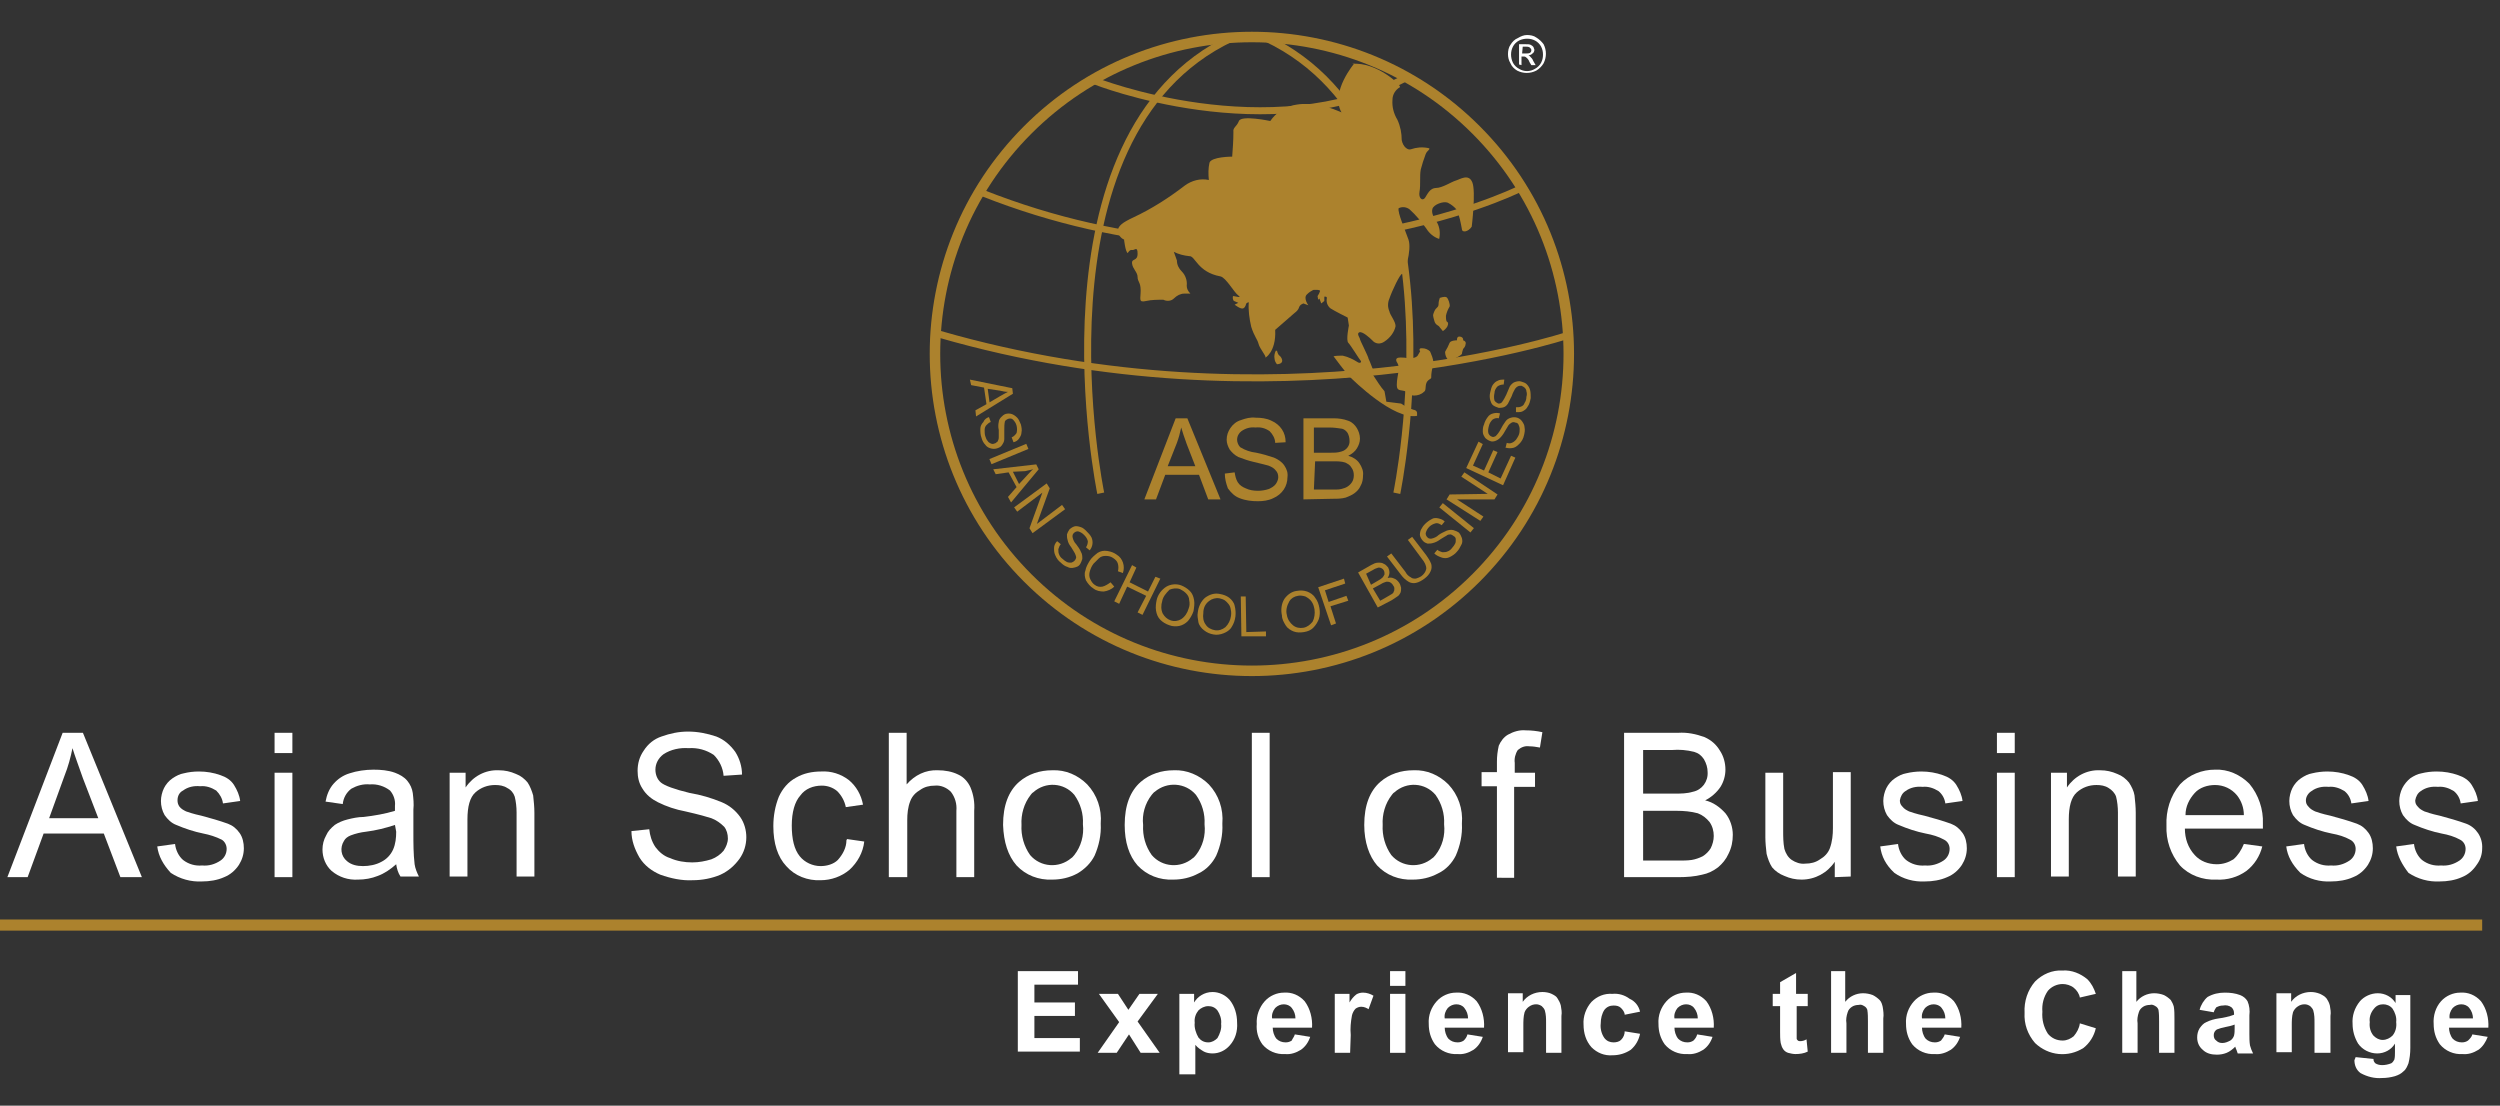 <?xml version="1.0" encoding="utf-8"?>
<!-- Generator: Adobe Illustrator 21.0.0, SVG Export Plug-In . SVG Version: 6.00 Build 0)  -->
<svg version="1.1" id="Layer_1" xmlns="http://www.w3.org/2000/svg" xmlns:xlink="http://www.w3.org/1999/xlink" x="0px" y="0px"
	 viewBox="0 0 407 180" style="enable-background:new 0 0 407 180;" xml:space="preserve">
<rect x="0" y="0" width="407" height="180" fill="#333333" stroke="none"/>
<style type="text/css">
	.st0{fill:#FFFFFF;}
	.st1{fill:none;stroke:#AC822D;stroke-width:1.81;stroke-miterlimit:10;}
	.st2{fill:#AC822D;}
	.st3{fill:none;stroke:#AC822D;stroke-width:1.71;stroke-miterlimit:10;}
	.st4{fill:none;stroke:#AC822D;stroke-width:1.14;stroke-miterlimit:10;}
	.st5{fill:none;stroke:#AC822D;stroke-width:1.06;stroke-miterlimit:10;}
</style>
<path class="st0" d="M8,133.2h8l-2.5-6.5c-0.7-2-1.3-3.6-1.7-4.9c-0.3,1.5-0.7,3-1.3,4.5L8,133.2z M1.2,142.8l9-23.5h3.3l9.6,23.5
	h-3.5l-2.7-7.1H7.1l-2.6,7.1H1.2z"/>
<path class="st0" d="M25.6,137.8l2.9-0.4c0.1,1,0.6,2,1.3,2.6c0.9,0.7,2,1,3.1,0.9c1.1,0.1,2.1-0.2,3-0.8c0.6-0.4,1-1.1,1-1.9
	c0-0.6-0.3-1.2-0.8-1.5c-1-0.5-2-0.8-3-1c-1.5-0.3-3-0.8-4.4-1.4c-0.8-0.3-1.4-0.9-1.9-1.6c-0.4-0.7-0.6-1.5-0.6-2.3
	c0-0.7,0.2-1.5,0.5-2.1c0.3-0.6,0.8-1.2,1.4-1.6c0.6-0.4,1.2-0.7,1.8-0.8c0.8-0.2,1.6-0.3,2.5-0.3c1.2,0,2.4,0.2,3.5,0.6
	c0.9,0.3,1.7,0.8,2.2,1.6c0.5,0.8,0.9,1.7,1,2.6l-2.8,0.4c-0.1-0.8-0.5-1.5-1.1-2.1c-0.8-0.5-1.7-0.8-2.6-0.7c-1-0.1-2,0.1-2.8,0.7
	c-0.6,0.3-0.9,0.9-0.9,1.6c0,0.4,0.1,0.7,0.3,1c0.3,0.4,0.7,0.6,1.1,0.8c0.3,0.1,1.1,0.4,2.5,0.7c1.5,0.4,2.9,0.8,4.3,1.3
	c0.8,0.3,1.4,0.8,1.9,1.5c0.5,0.7,0.7,1.6,0.7,2.5c0,1-0.3,1.9-0.8,2.7c-0.6,0.9-1.4,1.6-2.4,2c-1.1,0.5-2.4,0.7-3.6,0.7
	c-1.8,0.1-3.6-0.4-5.1-1.4C26.6,140.8,25.8,139.4,25.6,137.8"/>
<path class="st0" d="M44.7,125.8h2.9v17h-2.9V125.8z M44.7,119.3h2.9v3.3h-2.9V119.3z"/>
<path class="st0" d="M64.3,134.3c-1.5,0.5-3.1,0.9-4.7,1.1c-0.9,0.1-1.7,0.3-2.5,0.6c-0.5,0.2-0.9,0.5-1.1,0.9
	c-0.7,1.1-0.5,2.5,0.5,3.3c0.7,0.6,1.6,0.8,2.6,0.8c1,0,2.1-0.2,3-0.7c0.8-0.4,1.5-1.1,1.9-2c0.4-0.9,0.5-1.9,0.5-2.9L64.3,134.3z
	 M64.5,140.7c-0.9,0.8-1.9,1.5-3,1.9c-1,0.4-2.1,0.6-3.2,0.6c-1.6,0.1-3.1-0.4-4.3-1.4c-1-0.9-1.5-2.2-1.5-3.5
	c0-0.8,0.2-1.6,0.6-2.3c0.3-0.7,0.8-1.2,1.4-1.7c0.6-0.4,1.3-0.7,2.1-0.9c0.8-0.2,1.7-0.4,2.6-0.4c1.7-0.2,3.5-0.5,5.1-1
	c0-0.4,0-0.6,0-0.8c0.1-0.9-0.2-1.8-0.8-2.5c-0.9-0.7-2.1-1.1-3.3-1c-1.1-0.1-2.1,0.2-3,0.7c-0.8,0.6-1.3,1.5-1.4,2.5l-2.8-0.4
	c0.2-1.1,0.6-2.1,1.3-2.9c0.7-0.8,1.6-1.4,2.6-1.7c1.2-0.4,2.6-0.6,3.9-0.6c1.2,0,2.4,0.1,3.5,0.5c0.8,0.3,1.5,0.7,2,1.3
	c0.5,0.6,0.8,1.3,0.9,2c0.1,0.9,0.2,1.8,0.1,2.7v3.8c0,1.7,0,3.4,0.2,5.1c0.1,0.7,0.4,1.4,0.7,2h-3
	C64.8,142.1,64.6,141.4,64.5,140.7"/>
<path class="st0" d="M73.2,142.8v-17h2.6v2.4c1.2-1.8,3.2-2.9,5.4-2.8c1,0,1.9,0.2,2.8,0.6c0.8,0.3,1.4,0.8,1.9,1.4
	c0.4,0.6,0.7,1.4,0.9,2.1c0.1,0.9,0.2,1.9,0.2,2.8v10.4h-2.9v-10.4c0-0.9-0.1-1.8-0.3-2.6c-0.2-0.6-0.6-1.1-1.2-1.4
	c-0.6-0.4-1.3-0.5-2-0.5c-1.2,0-2.3,0.4-3.2,1.2c-0.9,0.8-1.3,2.3-1.3,4.4v9.3H73.2z"/>
<path class="st0" d="M102.8,135.3l2.9-0.3c0.1,1,0.4,2,1,2.9c0.6,0.8,1.4,1.5,2.4,1.8c1.1,0.5,2.4,0.7,3.6,0.7
	c1.1,0,2.1-0.2,3.1-0.5c0.8-0.3,1.5-0.8,2-1.4c0.4-0.6,0.7-1.3,0.7-2c0-0.7-0.2-1.4-0.6-1.9c-0.6-0.6-1.3-1.1-2.1-1.4
	c-0.6-0.2-2-0.6-4.2-1.1c-1.6-0.3-3.1-0.8-4.5-1.5c-1-0.5-1.9-1.2-2.5-2.2c-0.6-0.9-0.8-1.9-0.8-2.9c0-1.2,0.3-2.3,1-3.3
	c0.7-1.1,1.7-1.9,2.9-2.3c1.4-0.5,2.8-0.8,4.3-0.8c1.6,0,3.1,0.3,4.6,0.8c1.3,0.5,2.3,1.4,3.1,2.5c0.7,1.1,1.1,2.4,1.1,3.7l-3,0.2
	c-0.1-1.3-0.7-2.5-1.6-3.4c-1.2-0.8-2.6-1.2-4.1-1.1c-1.4-0.1-2.9,0.2-4.1,1c-0.8,0.6-1.3,1.5-1.3,2.5c0,0.8,0.3,1.6,0.9,2.1
	c0.6,0.5,2.2,1.1,4.7,1.7c1.8,0.3,3.5,0.8,5.2,1.5c1.2,0.5,2.2,1.3,3,2.4c0.7,1,1,2.2,1,3.3c0,1.3-0.4,2.5-1.1,3.5
	c-0.8,1.1-1.8,2-3.1,2.6c-1.4,0.6-3,0.9-4.5,0.9c-1.8,0.1-3.6-0.3-5.3-0.9c-1.4-0.6-2.6-1.5-3.4-2.8
	C103.3,138.2,102.8,136.8,102.8,135.3"/>
<path class="st0" d="M137.9,136.6l2.8,0.4c-0.2,1.8-1.1,3.4-2.4,4.6c-1.3,1.1-3,1.7-4.7,1.7c-2.1,0.1-4.2-0.7-5.6-2.3
	c-1.4-1.5-2.1-3.7-2.1-6.5c0-1.7,0.3-3.3,0.9-4.8c0.6-1.3,1.5-2.4,2.8-3.1c1.2-0.7,2.6-1,4.1-1c1.6-0.1,3.2,0.4,4.5,1.4
	c1.2,1,2,2.4,2.3,4l-2.8,0.4c-0.2-1-0.7-1.9-1.4-2.6c-0.7-0.6-1.6-0.9-2.5-0.9c-1.4,0-2.7,0.5-3.5,1.6c-0.9,1-1.4,2.7-1.4,4.9
	s0.4,3.9,1.3,5c0.8,1,2.1,1.6,3.4,1.6c1,0,2.1-0.3,2.8-1c0.8-0.9,1.4-2,1.4-3.2"/>
<path class="st0" d="M144.7,142.8v-23.5h2.9v8.4c1.3-1.5,3.1-2.4,5.1-2.3c1.1,0,2.3,0.2,3.3,0.7c0.9,0.4,1.6,1.2,2,2.1
	c0.5,1.2,0.7,2.5,0.6,3.8v10.8h-2.9V132c0.1-1.1-0.2-2.2-0.9-3.1c-0.7-0.7-1.7-1.1-2.6-1c-0.9,0-1.7,0.2-2.4,0.7
	c-0.7,0.4-1.3,1-1.6,1.8c-0.4,1-0.5,2.1-0.5,3.1v9.3L144.7,142.8z"/>
<path class="st0" d="M166.3,134.3c-0.1,1.7,0.4,3.5,1.4,4.9c1.7,2,4.7,2.2,6.7,0.5c0.2-0.1,0.3-0.3,0.5-0.5c1.1-1.4,1.6-3.2,1.4-5
	c0.1-1.7-0.4-3.4-1.4-4.8c-1.7-2-4.7-2.2-6.7-0.4c-0.2,0.1-0.3,0.3-0.4,0.4C166.7,130.8,166.2,132.6,166.3,134.3 M163.3,134.3
	c0-3.2,0.9-5.5,2.6-7c1.5-1.3,3.4-1.9,5.4-1.9c2.2-0.1,4.2,0.8,5.7,2.3c1.6,1.7,2.4,4,2.2,6.4c0.1,1.8-0.3,3.6-1,5.2
	c-0.6,1.2-1.6,2.2-2.8,2.9c-1.3,0.7-2.7,1-4.1,1c-2.2,0.1-4.3-0.7-5.8-2.3C164.1,139.3,163.4,137.1,163.3,134.3"/>
<path class="st0" d="M186.1,134.3c-0.1,1.8,0.4,3.5,1.4,4.9c1.7,2,4.7,2.2,6.7,0.5c0.2-0.1,0.3-0.3,0.5-0.5c1.1-1.4,1.6-3.2,1.4-5
	c0.1-1.7-0.4-3.4-1.4-4.8c-1.7-2-4.7-2.2-6.7-0.5c-0.2,0.1-0.3,0.3-0.5,0.5C186.4,130.8,185.9,132.6,186.1,134.3 M183.1,134.3
	c0-3.2,0.9-5.5,2.6-7c1.5-1.3,3.4-1.9,5.4-1.9c2.1-0.1,4.2,0.8,5.7,2.3c1.6,1.7,2.4,4,2.2,6.4c0.1,1.8-0.3,3.6-1,5.2
	c-0.6,1.2-1.6,2.3-2.9,2.9c-1.3,0.7-2.7,1-4.1,1c-2.2,0.1-4.3-0.7-5.8-2.3C183.8,139.3,183.1,137.1,183.1,134.3"/>
<rect x="203.8" y="119.3" class="st0" width="2.9" height="23.5"/>
<path class="st0" d="M225.1,134.3c-0.1,1.7,0.4,3.5,1.4,4.9c1.7,2,4.7,2.2,6.7,0.5c0.2-0.1,0.3-0.3,0.5-0.5c1.1-1.4,1.6-3.2,1.4-5
	c0.1-1.7-0.4-3.4-1.4-4.8c-1.7-2-4.7-2.2-6.7-0.4c-0.2,0.1-0.3,0.3-0.4,0.4C225.5,130.8,225,132.6,225.1,134.3 M222.1,134.3
	c0-3.2,0.9-5.5,2.6-7c1.5-1.3,3.4-1.9,5.4-1.9c2.2-0.1,4.2,0.8,5.7,2.3c1.6,1.7,2.4,4,2.2,6.4c0.1,1.8-0.3,3.6-1,5.2
	c-0.6,1.2-1.6,2.3-2.9,2.9c-1.3,0.7-2.7,1-4.1,1c-2.2,0.1-4.3-0.7-5.8-2.3C222.9,139.4,222.1,137.1,222.1,134.3"/>
<path class="st0" d="M243.7,142.8v-14.8h-2.5v-2.3h2.5V124c0-0.9,0.1-1.7,0.3-2.6c0.3-0.7,0.8-1.4,1.5-1.8c0.9-0.5,1.9-0.8,2.9-0.7
	c0.9,0,1.8,0.1,2.7,0.3l-0.4,2.5c-0.6-0.1-1.1-0.2-1.7-0.2c-0.7-0.1-1.3,0.1-1.9,0.6c-0.4,0.6-0.6,1.4-0.5,2.1v1.6h3.3v2.3h-3.4
	v14.8H243.7z"/>
<path class="st0" d="M267.5,140.1h5.8c0.7,0,1.4,0,2.1-0.1c0.6-0.1,1.2-0.3,1.8-0.6c0.5-0.3,1-0.8,1.3-1.3c0.3-0.6,0.5-1.3,0.5-2
	c0-0.8-0.2-1.6-0.7-2.3c-0.5-0.6-1.1-1.1-1.9-1.4c-1.1-0.3-2.3-0.4-3.4-0.4h-5.5V140.1z M267.5,129.2h5.1c1,0,2,0,3-0.3
	c1.5-0.3,2.5-1.7,2.4-3.2c0-0.7-0.2-1.4-0.6-2.1c-0.4-0.6-0.9-1-1.6-1.2c-1.2-0.3-2.4-0.4-3.6-0.3h-4.7V129.2z M264.4,142.8v-23.5
	h8.8c1.5-0.1,2.9,0.2,4.3,0.7c1.1,0.5,1.9,1.2,2.5,2.2c0.6,0.9,0.9,2,0.9,3.1c0,1-0.3,2-0.8,2.8c-0.6,0.9-1.5,1.7-2.5,2.2
	c1.3,0.3,2.4,1.1,3.3,2.1c0.8,1,1.2,2.3,1.2,3.5c0,1.1-0.2,2.1-0.7,3.1c-0.4,0.9-1,1.6-1.7,2.2c-0.8,0.6-1.6,1-2.6,1.2
	c-1.2,0.3-2.5,0.4-3.8,0.4L264.4,142.8z"/>
<path class="st0" d="M298.7,142.8v-2.5c-1.2,1.8-3.2,2.9-5.4,2.9c-1,0-1.9-0.2-2.8-0.6c-0.8-0.3-1.5-0.8-2-1.4
	c-0.4-0.6-0.7-1.4-0.9-2.2c-0.1-0.9-0.2-1.8-0.2-2.7v-10.5h2.9v9.4c0,1,0,2,0.2,3c0.2,0.7,0.6,1.4,1.2,1.8c0.6,0.4,1.4,0.7,2.2,0.6
	c0.9,0,1.7-0.2,2.4-0.7c0.7-0.4,1.3-1,1.6-1.8c0.4-1.1,0.5-2.2,0.5-3.3v-9.1h2.9v17L298.7,142.8z"/>
<path class="st0" d="M306.1,137.8l2.9-0.4c0.1,1,0.6,2,1.3,2.6c0.9,0.7,2,1,3.1,0.9c1,0.1,2.1-0.2,3-0.8c0.6-0.4,1-1.1,1-1.9
	c0-0.6-0.3-1.2-0.9-1.5c-0.9-0.5-1.9-0.8-3-1c-1.5-0.3-3-0.8-4.4-1.4c-0.8-0.3-1.4-0.9-1.9-1.6c-0.4-0.7-0.6-1.5-0.6-2.3
	c0-0.7,0.2-1.5,0.5-2.1c0.3-0.6,0.8-1.2,1.4-1.6c0.6-0.4,1.2-0.7,1.8-0.8c0.8-0.2,1.7-0.3,2.5-0.3c1.2,0,2.4,0.2,3.5,0.6
	c0.9,0.3,1.7,0.8,2.2,1.6c0.5,0.8,0.9,1.7,1,2.6l-2.8,0.4c-0.1-0.8-0.5-1.5-1.1-2c-0.8-0.5-1.7-0.8-2.6-0.7c-1-0.1-2,0.1-2.8,0.7
	c-0.5,0.3-0.8,0.9-0.9,1.5c0,0.4,0.1,0.7,0.4,1c0.3,0.4,0.7,0.6,1.1,0.8c0.3,0.1,1.1,0.4,2.5,0.7c1.5,0.4,2.9,0.8,4.3,1.3
	c0.8,0.3,1.4,0.8,1.9,1.5c0.5,0.7,0.7,1.6,0.7,2.5c0,1-0.3,1.9-0.8,2.7c-0.6,0.9-1.4,1.6-2.4,2c-1.1,0.5-2.4,0.7-3.6,0.7
	c-1.8,0.1-3.6-0.4-5-1.4C307,140.8,306.3,139.4,306.1,137.8"/>
<path class="st0" d="M325.1,125.8h2.9v17h-2.9V125.8z M325.1,119.3h2.9v3.3h-2.9V119.3z"/>
<path class="st0" d="M333.9,142.8v-17h2.6v2.4c1.2-1.8,3.2-2.9,5.4-2.8c1,0,1.9,0.2,2.8,0.6c0.8,0.3,1.4,0.8,1.9,1.4
	c0.4,0.6,0.8,1.4,0.9,2.1c0.1,0.9,0.2,1.9,0.2,2.8v10.4h-2.9v-10.4c0-0.9-0.1-1.8-0.3-2.6c-0.2-0.6-0.7-1.1-1.2-1.4
	c-0.6-0.4-1.3-0.5-2-0.5c-1.2,0-2.3,0.4-3.2,1.2c-0.9,0.8-1.3,2.3-1.3,4.4v9.3H333.9z"/>
<path class="st0" d="M355.8,132.7h9.5c0-1.2-0.4-2.3-1.1-3.2c-0.9-1.1-2.2-1.7-3.6-1.7c-1.2,0-2.5,0.4-3.3,1.3
	C356.4,130.1,355.8,131.3,355.8,132.7 M365.3,137.4l3,0.4c-0.4,1.6-1.3,3-2.6,4c-1.4,1-3.1,1.5-4.9,1.4c-2.2,0.1-4.4-0.7-5.9-2.3
	c-1.5-1.8-2.3-4.1-2.2-6.5c-0.1-2.4,0.6-4.8,2.2-6.7c1.5-1.6,3.6-2.4,5.7-2.4c2.1-0.1,4.1,0.8,5.6,2.3c1.5,1.8,2.3,4.2,2.2,6.5
	c0,0.2,0,0.4,0,0.8h-12.7c0,1.6,0.5,3.1,1.6,4.3c0.9,1,2.2,1.5,3.6,1.5c1,0,1.9-0.3,2.7-0.8C364.3,139.3,364.9,138.4,365.3,137.4"/>
<path class="st0" d="M372.2,137.8l2.9-0.4c0.1,1,0.6,2,1.3,2.6c0.9,0.7,2,1,3.1,0.9c1.1,0.1,2.1-0.2,3-0.8c0.6-0.4,1-1.1,1-1.9
	c0-0.6-0.3-1.2-0.9-1.5c-0.9-0.5-1.9-0.8-3-1c-1.5-0.3-3-0.8-4.4-1.4c-0.8-0.3-1.4-0.9-1.9-1.6c-0.4-0.7-0.6-1.5-0.6-2.3
	c0-0.7,0.2-1.5,0.5-2.1c0.3-0.6,0.8-1.2,1.4-1.6c0.6-0.4,1.2-0.7,1.8-0.8c0.8-0.2,1.7-0.3,2.5-0.3c1.2,0,2.4,0.2,3.5,0.6
	c0.9,0.3,1.7,0.8,2.2,1.6c0.5,0.8,0.9,1.7,1,2.6l-2.8,0.4c-0.1-0.8-0.5-1.5-1.1-2c-0.8-0.5-1.7-0.8-2.6-0.7c-1-0.1-2,0.1-2.8,0.7
	c-0.5,0.3-0.9,0.9-0.9,1.5c0,0.4,0.1,0.7,0.4,1c0.3,0.4,0.7,0.6,1.1,0.8c0.3,0.1,1.1,0.4,2.5,0.7c1.5,0.4,2.9,0.8,4.3,1.3
	c0.8,0.3,1.4,0.8,1.9,1.5c0.5,0.7,0.7,1.6,0.7,2.5c0,1-0.3,1.9-0.8,2.7c-0.6,0.9-1.4,1.6-2.4,2c-1.1,0.5-2.4,0.7-3.6,0.7
	c-1.8,0.1-3.6-0.4-5-1.4C373.2,140.8,372.4,139.4,372.2,137.8"/>
<path class="st0" d="M390.1,137.8l2.9-0.4c0.1,1,0.6,2,1.3,2.6c0.9,0.7,2,1,3.1,0.9c1.1,0.1,2.1-0.2,3-0.8c0.6-0.4,1-1.1,1-1.9
	c0-0.6-0.3-1.2-0.9-1.5c-0.9-0.5-1.9-0.8-3-1c-1.5-0.3-3-0.8-4.4-1.4c-0.8-0.3-1.4-0.9-1.9-1.6c-0.4-0.7-0.6-1.5-0.6-2.3
	c0-0.7,0.2-1.5,0.5-2.1c0.3-0.6,0.8-1.2,1.3-1.6c0.6-0.4,1.2-0.7,1.8-0.8c0.8-0.2,1.6-0.3,2.5-0.3c1.2,0,2.4,0.2,3.5,0.6
	c0.9,0.3,1.7,0.8,2.2,1.6c0.5,0.8,0.9,1.7,1,2.6l-2.8,0.4c-0.1-0.8-0.5-1.5-1.1-2c-0.8-0.5-1.7-0.8-2.6-0.7c-1-0.1-2,0.1-2.8,0.7
	c-0.5,0.3-0.8,0.9-0.9,1.5c0,0.4,0.1,0.7,0.4,1c0.3,0.4,0.7,0.6,1.1,0.8c0.3,0.1,1.1,0.4,2.5,0.7c1.5,0.4,2.9,0.8,4.3,1.3
	c1.6,0.6,2.7,2.2,2.6,4c0,1-0.3,1.9-0.9,2.7c-0.6,0.9-1.4,1.6-2.4,2c-1.1,0.5-2.4,0.7-3.6,0.7c-1.8,0.1-3.6-0.4-5.1-1.4
	C391.1,140.8,390.3,139.4,390.1,137.8"/>
<line class="st1" x1="0" y1="150.6" x2="404.1" y2="150.6"/>
<path class="st0" d="M165.7,171.4v-13.3h9.8v2.2h-7.1v2.9h6.6v2.2h-6.6v3.6h7.4v2.2H165.7z"/>
<path class="st0" d="M178.7,171.4l3.5-5l-3.3-4.6h3.1l1.7,2.6l1.8-2.6h3l-3.3,4.5l3.6,5.1h-3.1l-1.9-3l-2,3L178.7,171.4z"/>
<path class="st0" d="M192,161.8h2.4v1.4c0.3-0.5,0.7-0.9,1.2-1.2c0.5-0.3,1.1-0.5,1.8-0.5c1.1,0,2.1,0.5,2.8,1.3
	c0.8,1,1.2,2.3,1.2,3.7c0.1,1.4-0.3,2.7-1.2,3.7c-0.7,0.8-1.7,1.3-2.8,1.3c-0.5,0-1-0.1-1.4-0.3c-0.5-0.3-1-0.6-1.4-1.1v4.8H192
	L192,161.8z M194.5,166.5c-0.1,0.8,0.2,1.7,0.6,2.4c0.4,0.5,0.9,0.8,1.6,0.8c0.6,0,1.1-0.3,1.5-0.7c0.4-0.7,0.7-1.5,0.6-2.3
	c0.1-0.8-0.2-1.6-0.6-2.2c-0.4-0.5-0.9-0.7-1.5-0.7c-0.6,0-1.2,0.3-1.6,0.7C194.7,165,194.4,165.7,194.5,166.5z"/>
<path class="st0" d="M210.8,168.4l2.5,0.4c-0.3,0.9-0.8,1.6-1.5,2.1c-0.8,0.5-1.7,0.8-2.6,0.7c-1.4,0.1-2.8-0.5-3.7-1.6
	c-0.7-1-1-2.1-0.9-3.3c-0.1-1.3,0.4-2.7,1.3-3.7c0.8-0.9,2-1.4,3.1-1.4c1.3-0.1,2.5,0.4,3.4,1.4c0.9,1.2,1.3,2.8,1.2,4.3h-6.4
	c0,0.6,0.2,1.3,0.6,1.8c0.4,0.4,0.9,0.6,1.5,0.6c0.4,0,0.7-0.1,1-0.3C210.4,169.1,210.7,168.8,210.8,168.4z M210.9,165.8
	c0-0.6-0.2-1.2-0.6-1.7c-0.3-0.4-0.8-0.6-1.3-0.6c-0.5,0-1,0.2-1.4,0.6c-0.4,0.5-0.6,1.1-0.5,1.7H210.9z"/>
<path class="st0" d="M219.8,171.4h-2.5v-9.6h2.4v1.4c0.3-0.5,0.6-0.9,1.1-1.3c0.3-0.2,0.7-0.3,1.1-0.3c0.6,0,1.2,0.2,1.7,0.5
	l-0.8,2.2c-0.3-0.2-0.7-0.4-1.2-0.4c-0.3,0-0.6,0.1-0.9,0.3c-0.3,0.3-0.5,0.7-0.6,1.1c-0.2,1.1-0.3,2.1-0.2,3.2L219.8,171.4z"/>
<path class="st0" d="M226.3,160.5v-2.4h2.5v2.4H226.3z M226.3,171.4v-9.6h2.5v9.6H226.3z"/>
<path class="st0" d="M238.9,168.4l2.5,0.4c-0.3,0.9-0.8,1.6-1.5,2.1c-0.8,0.5-1.7,0.8-2.6,0.7c-1.4,0.1-2.8-0.5-3.7-1.6
	c-0.7-1-1-2.1-1-3.3c-0.1-1.4,0.4-2.7,1.3-3.7c0.8-0.9,2-1.4,3.1-1.4c1.3-0.1,2.5,0.4,3.4,1.4c0.9,1.2,1.3,2.8,1.2,4.3h-6.4
	c0,0.6,0.2,1.3,0.6,1.8c0.4,0.4,0.9,0.6,1.5,0.6c0.4,0,0.7-0.1,1-0.3C238.6,169.1,238.8,168.8,238.9,168.4z M239,165.8
	c0-0.6-0.2-1.2-0.6-1.7c-0.3-0.4-0.8-0.6-1.3-0.6c-0.5,0-1,0.2-1.4,0.6c-0.4,0.5-0.6,1.1-0.5,1.7H239z"/>
<path class="st0" d="M254.2,171.4h-2.5v-4.9c0-0.7,0-1.3-0.2-2c-0.1-0.3-0.3-0.5-0.5-0.7c-0.3-0.2-0.6-0.3-0.9-0.3
	c-0.4,0-0.8,0.1-1.2,0.4c-0.3,0.2-0.6,0.6-0.7,0.9c-0.2,0.7-0.2,1.5-0.2,2.2v4.3h-2.5v-9.6h2.4v1.4c0.7-1,1.9-1.6,3.2-1.6
	c0.5,0,1.1,0.1,1.5,0.3c0.4,0.2,0.8,0.4,1,0.8c0.2,0.3,0.4,0.7,0.5,1.1c0.1,0.6,0.2,1.1,0.1,1.7L254.2,171.4z"/>
<path class="st0" d="M267,164.7l-2.5,0.5c0-0.4-0.3-0.8-0.6-1.1c-0.3-0.3-0.7-0.4-1.2-0.4c-0.6,0-1.1,0.2-1.5,0.7
	c-0.4,0.6-0.6,1.4-0.6,2.2c-0.1,0.8,0.1,1.7,0.6,2.4c0.4,0.5,0.9,0.7,1.5,0.7c0.4,0,0.9-0.1,1.2-0.4c0.4-0.4,0.6-0.9,0.6-1.4
	l2.5,0.4c-0.2,1-0.7,1.9-1.5,2.6c-0.9,0.6-1.9,0.9-3,0.9c-1.3,0.1-2.5-0.4-3.4-1.3c-0.9-1-1.3-2.3-1.3-3.7c-0.1-1.3,0.4-2.7,1.3-3.7
	c0.9-0.9,2.1-1.4,3.4-1.3c1-0.1,2,0.2,2.8,0.8C266.2,163,266.8,163.8,267,164.7z"/>
<path class="st0" d="M276.3,168.4l2.5,0.4c-0.3,0.9-0.8,1.6-1.5,2.1c-0.8,0.5-1.7,0.8-2.6,0.7c-1.4,0.1-2.8-0.5-3.7-1.6
	c-0.7-1-1-2.1-1-3.3c-0.1-1.4,0.4-2.7,1.3-3.7c0.8-0.9,2-1.4,3.1-1.4c1.3-0.1,2.5,0.4,3.4,1.4c0.9,1.2,1.3,2.8,1.2,4.3h-6.4
	c0,0.6,0.2,1.3,0.6,1.8c0.4,0.4,0.9,0.6,1.5,0.6c0.4,0,0.7-0.1,1-0.3C276,169.1,276.2,168.8,276.3,168.4z M276.4,165.8
	c0-0.6-0.2-1.2-0.6-1.7c-0.3-0.4-0.8-0.6-1.3-0.6c-0.5,0-1,0.2-1.4,0.6c-0.4,0.5-0.6,1.1-0.5,1.7H276.4z"/>
<path class="st0" d="M294.3,161.8v2h-1.8v3.9c0,0.5,0,0.9,0,1.4c0,0.1,0.1,0.2,0.2,0.3c0.1,0.1,0.3,0.1,0.4,0.1c0.3,0,0.7-0.1,1-0.3
	l0.2,2c-0.6,0.3-1.3,0.4-2,0.4c-0.4,0-0.8-0.1-1.2-0.2c-0.3-0.1-0.6-0.3-0.8-0.6c-0.2-0.3-0.3-0.6-0.4-1c-0.1-0.6-0.1-1.2-0.1-1.8
	v-4.2h-1.2v-2h1.2v-1.9l2.6-1.5v3.4H294.3z"/>
<path class="st0" d="M300.4,158.2v4.9c0.7-0.9,1.8-1.4,2.9-1.4c0.5,0,1.1,0.1,1.6,0.3c0.4,0.2,0.8,0.5,1.1,0.8
	c0.3,0.3,0.4,0.7,0.5,1.1c0.1,0.6,0.2,1.3,0.1,1.9v5.6h-2.5v-5.1c0-0.6,0-1.3-0.1-1.9c-0.1-0.3-0.3-0.5-0.5-0.6
	c-0.3-0.2-0.6-0.3-0.9-0.2c-0.4,0-0.8,0.1-1.1,0.3c-0.3,0.2-0.6,0.5-0.7,0.9c-0.2,0.6-0.3,1.2-0.2,1.8v4.8h-2.5v-13.3H300.4z"/>
<path class="st0" d="M316.6,168.4l2.5,0.4c-0.3,0.9-0.8,1.6-1.5,2.1c-0.8,0.5-1.7,0.8-2.6,0.7c-1.4,0.1-2.8-0.5-3.7-1.6
	c-0.7-1-1-2.1-1-3.3c-0.1-1.4,0.4-2.7,1.3-3.7c0.8-0.9,2-1.4,3.1-1.4c1.3-0.1,2.5,0.4,3.4,1.4c0.9,1.2,1.3,2.8,1.2,4.3h-6.4
	c0,0.6,0.2,1.3,0.6,1.8c0.4,0.4,0.9,0.6,1.5,0.6c0.4,0,0.7-0.1,1-0.3C316.2,169.1,316.5,168.8,316.6,168.4z M316.7,165.8
	c0-0.6-0.2-1.2-0.6-1.7c-0.3-0.4-0.8-0.6-1.3-0.6c-0.5,0-1,0.2-1.4,0.6c-0.4,0.5-0.6,1.1-0.5,1.7H316.7z"/>
<path class="st0" d="M338.6,166.6l2.6,0.8c-0.3,1.3-1,2.4-2,3.2c-2.5,1.6-5.7,1.3-7.9-0.8c-1.2-1.4-1.8-3.1-1.7-4.9
	c-0.1-1.9,0.5-3.7,1.7-5.1c1.2-1.2,2.8-1.9,4.5-1.8c1.5-0.1,2.9,0.5,4,1.4c0.7,0.7,1.1,1.5,1.4,2.4l-2.6,0.6c-0.1-0.6-0.5-1.2-1-1.6
	c-0.5-0.4-1.2-0.6-1.8-0.6c-0.9,0-1.8,0.4-2.4,1.1c-0.7,1-1,2.2-0.9,3.4c-0.1,1.3,0.2,2.5,0.9,3.6c0.6,0.7,1.4,1.1,2.4,1.1
	c0.7,0,1.3-0.3,1.8-0.7C338.1,168.1,338.5,167.4,338.6,166.6z"/>
<path class="st0" d="M347.8,158.2v4.9c0.7-0.9,1.8-1.4,2.9-1.4c0.5,0,1.1,0.1,1.6,0.3c0.4,0.2,0.8,0.5,1.1,0.8
	c0.2,0.3,0.4,0.7,0.5,1.1c0.1,0.6,0.1,1.3,0.1,1.9v5.6h-2.5v-5.1c0-0.6,0-1.3-0.1-1.9c-0.1-0.3-0.3-0.5-0.5-0.6
	c-0.3-0.2-0.6-0.3-0.9-0.2c-0.4,0-0.8,0.1-1.1,0.3c-0.3,0.2-0.6,0.5-0.7,0.9c-0.2,0.6-0.3,1.2-0.2,1.8v4.8h-2.5v-13.3H347.8z"/>
<path class="st0" d="M360.4,164.8l-2.3-0.4c0.2-0.8,0.7-1.6,1.3-2.1c0.9-0.5,1.8-0.7,2.8-0.7c0.9,0,1.7,0.1,2.5,0.4
	c0.5,0.2,0.9,0.5,1.2,1c0.3,0.7,0.4,1.5,0.3,2.3v3c0,0.6,0,1.3,0.1,1.9c0.1,0.4,0.3,0.9,0.5,1.3h-2.5c-0.1-0.2-0.1-0.4-0.3-0.8
	c0-0.1-0.1-0.2-0.1-0.3c-0.4,0.4-0.9,0.8-1.4,1c-0.5,0.2-1,0.3-1.6,0.3c-0.9,0-1.7-0.2-2.3-0.8c-0.6-0.5-0.9-1.2-0.9-2
	c0-0.5,0.1-1,0.4-1.5c0.3-0.4,0.6-0.8,1.1-1c0.6-0.3,1.3-0.5,2-0.6c0.8-0.1,1.7-0.3,2.5-0.6V165c0-0.4-0.1-0.7-0.4-1
	c-0.4-0.3-0.9-0.4-1.4-0.3c-0.4,0-0.7,0.1-1.1,0.3C360.7,164.2,360.5,164.4,360.4,164.8z M363.8,166.8c-0.5,0.2-1,0.3-1.5,0.4
	c-0.5,0.1-0.9,0.2-1.4,0.4c-0.3,0.2-0.5,0.5-0.5,0.9c0,0.4,0.1,0.7,0.4,0.9c0.3,0.3,0.6,0.4,1,0.4c0.5,0,0.9-0.2,1.3-0.4
	c0.3-0.2,0.5-0.5,0.6-0.8c0.1-0.4,0.1-0.8,0.1-1.2L363.8,166.8z"/>
<path class="st0" d="M379.3,171.4h-2.5v-4.9c0-0.7,0-1.3-0.2-2c-0.1-0.3-0.3-0.5-0.5-0.7c-0.3-0.2-0.6-0.3-0.9-0.3
	c-0.4,0-0.8,0.1-1.2,0.4c-0.3,0.2-0.6,0.6-0.7,0.9c-0.2,0.7-0.2,1.5-0.2,2.2v4.3h-2.5v-9.6h2.4v1.4c0.7-1,1.9-1.6,3.2-1.6
	c0.5,0,1,0.1,1.5,0.3c0.4,0.2,0.8,0.4,1.1,0.8c0.2,0.3,0.4,0.7,0.5,1.1c0.1,0.6,0.2,1.1,0.1,1.7V171.4z"/>
<path class="st0" d="M383.5,172.1l2.9,0.3c0,0.3,0.1,0.5,0.3,0.7c0.3,0.2,0.7,0.3,1.1,0.3c0.5,0,1-0.1,1.5-0.3
	c0.2-0.1,0.4-0.4,0.5-0.6c0.1-0.4,0.1-0.8,0.1-1.2v-1.4c-0.6,1-1.7,1.6-2.9,1.6c-1.2,0-2.4-0.6-3.1-1.6c-0.6-1-0.9-2.1-0.9-3.2
	c-0.1-1.3,0.3-2.6,1.2-3.7c0.7-0.8,1.8-1.3,2.9-1.3c1.2,0,2.3,0.6,2.9,1.6v-1.3h2.4v8.6c0,0.9-0.1,1.7-0.3,2.5
	c-0.2,0.5-0.4,1-0.8,1.3c-0.4,0.4-0.8,0.6-1.4,0.8c-0.7,0.2-1.4,0.3-2.1,0.3c-1.2,0.1-2.4-0.2-3.5-0.8c-0.7-0.5-1-1.3-1-2.1
	L383.5,172.1z M385.8,166.4c-0.1,0.8,0.1,1.6,0.6,2.2c0.4,0.4,0.9,0.7,1.5,0.7c0.6,0,1.2-0.3,1.6-0.7c0.5-0.6,0.7-1.4,0.6-2.2
	c0.1-0.8-0.2-1.6-0.6-2.2c-0.4-0.5-1-0.7-1.5-0.7c-0.6,0-1.1,0.2-1.5,0.7C385.9,164.9,385.7,165.7,385.8,166.4L385.8,166.4z"/>
<path class="st0" d="M402.5,168.4l2.5,0.4c-0.3,0.8-0.8,1.6-1.5,2.1c-0.8,0.5-1.7,0.8-2.6,0.7c-1.4,0.1-2.8-0.5-3.7-1.6
	c-0.7-1-1-2.1-1-3.3c-0.1-1.3,0.3-2.7,1.2-3.7c0.8-0.9,2-1.4,3.1-1.4c1.3-0.1,2.5,0.4,3.4,1.4c0.9,1.2,1.3,2.8,1.2,4.3h-6.4
	c0,0.6,0.2,1.3,0.6,1.8c0.4,0.4,0.9,0.6,1.5,0.6c0.4,0,0.7-0.1,1-0.3C402.1,169.1,402.4,168.8,402.5,168.4z M402.6,165.8
	c0-0.6-0.2-1.2-0.6-1.7c-0.3-0.4-0.8-0.6-1.3-0.6c-0.5,0-1,0.2-1.4,0.6c-0.4,0.5-0.6,1.1-0.5,1.7H402.6z"/>
<path class="st0" d="M247.8,8.7h0.7c0.2,0,0.4,0,0.6-0.1c0.1-0.1,0.2-0.2,0.2-0.4c0-0.1,0-0.2-0.1-0.3c-0.1-0.1-0.1-0.1-0.2-0.2
	c-0.2-0.1-0.4-0.1-0.5-0.1h-0.6L247.8,8.7z M247.3,10.5V7.2h1.1c0.3,0,0.6,0,0.8,0.1c0.2,0.1,0.3,0.2,0.4,0.3
	c0.1,0.1,0.1,0.3,0.2,0.5c0,0.2-0.1,0.5-0.3,0.6c-0.2,0.2-0.4,0.3-0.7,0.3c0.1,0,0.2,0.1,0.3,0.2c0.2,0.2,0.4,0.4,0.5,0.7l0.4,0.7
	h-0.7l-0.3-0.5c-0.1-0.3-0.3-0.6-0.6-0.8c-0.1-0.1-0.3-0.1-0.4-0.1h-0.3v1.4L247.3,10.5z M248.6,6.3c-0.4,0-0.9,0.1-1.3,0.3
	c-0.4,0.2-0.8,0.6-1,1C246.1,8,246,8.4,246,8.9c0,0.4,0.1,0.9,0.3,1.3c0.2,0.4,0.6,0.8,1,1c0.8,0.5,1.8,0.5,2.6,0
	c0.4-0.2,0.8-0.6,1-1c0.2-0.4,0.3-0.8,0.3-1.3c0-0.5-0.1-0.9-0.3-1.3c-0.2-0.4-0.6-0.8-1-1C249.5,6.4,249.1,6.3,248.6,6.3
	 M248.6,5.7c0.5,0,1.1,0.1,1.5,0.4c0.5,0.3,0.9,0.7,1.2,1.1c0.5,1,0.5,2.1,0,3.1c-0.3,0.5-0.7,0.9-1.2,1.2c-1,0.5-2.1,0.5-3.1,0
	c-0.5-0.3-0.9-0.7-1.1-1.2c-0.3-0.5-0.4-1-0.4-1.5c0-0.5,0.1-1.1,0.4-1.5c0.3-0.5,0.7-0.9,1.2-1.1C247.6,5.9,248.1,5.7,248.6,5.7"/>
<path class="st2" d="M220.5,10.3c0,0-4,4.7-2.1,8c0,0-7.9-3.9-11.6,1.4c0,0-4.7-1-5.1,0s-1,1-0.9,1.8c0,1.3-0.1,2.7-0.2,4
	c0,0-3.4,0-3.7,1c-0.2,0.9-0.2,1.8-0.1,2.8c-1.4-0.3-2.8,0.1-3.9,0.9c-2.6,2-5.4,3.8-8.4,5.2c-1.7,0.8-2.6,1.4-2.5,2.3
	c0.1,0.6,0.5,1.1,1,1.3c0,0,0.2,2,0.6,2.2c0,0,0.3-0.6,0.7-0.5s0.9-0.7,0.9,0.6s-1,0.7-0.9,1.6s0.9,1.4,0.9,2.2s0.5,0.8,0.5,2.2
	s-0.4,2,0.9,1.7c0.9-0.2,1.8-0.2,2.8-0.2c0.6,0.3,1.3,0.2,1.7-0.2c0.5-0.5,1.1-0.8,1.7-0.8h1c-0.4-0.4-0.6-0.8-0.6-1.3
	c0.1-0.8-0.2-1.7-0.8-2.3c-0.5-0.5-0.8-1.1-0.8-1.8l-0.5-1.4c0.8,0.4,1.6,0.6,2.5,0.7c1-0.1,1.3,2.6,5.1,3.3
	c0.9,0.2,2.2,2.6,2.9,3.1s-0.6,0.1-0.8,0.1s-0.1,0.7,0.1,0.8l0.7,0.3l-0.6,0.3c0,0,1,0.8,1.4,0.6s0.4-0.6,0.5-0.8
	c0.1-0.1,0.3-0.2,0.4-0.2c-0.1,1.3,0.1,2.7,0.4,4c0.5,1.6,1,2,1.2,2.8s1.3,2,1.1,2.2s1.8-0.8,1.6-4.5l3.1-2.7c0.4-0.3,0.7-0.6,0.8-1
	c0.1-0.3,0.4-0.5,0.7-0.6l0.8,0.3c0,0-0.9-1.2-0.2-1.8c0.3-0.3,0.6-0.5,1-0.7c0,0,1.2-0.1,1.1,0.2c-0.1,0.3-0.2,0.5-0.4,0.8l0.1,0.6
	l0.2-0.2l0.3,0.8l0.5-0.4v-0.7c0,0,0.5-0.1,0.4,0.3c-0.1,0.6,0.1,1.2,0.6,1.6c0.6,0.4,2.8,1.5,2.8,1.5l0.2,1.3c0,0-0.5,2.4-0.1,2.8
	s1.8,2.7,2,2.9s0,0.5-0.4,0.3c-0.8-0.5-1.6-0.9-2.5-1.1c-0.5,0-1,0-1.5,0.1c0,0,2,2.7,2.6,3.3s7.2,7.1,11,6.4v-0.5
	c0,0,0-0.4-0.6-0.5c-0.7-0.2-1.4-0.6-2-1l-2.4-0.3l-0.3-1.7c-0.7-0.8-1.3-1.8-1.9-2.7c0-0.2,0-0.5,0.1-0.7c-0.3-0.6-0.5-1.3-0.8-1.9
	c0-0.3-1.4-3-1.4-3.2s-0.6-0.9-0.1-1.1s1.7,0.9,2.1,1.3c0.5,0.6,1.3,0.7,2,0.2c0.9-0.6,1.6-1.5,1.8-2.5c0-0.8-0.9-1.8-1-2.4
	c-0.3-0.7-0.3-1.4,0-2.1c0.4-1.2,1.8-4.2,2.1-4s1.6-3.9,1-5.6s-1.8-4.4-1.6-5.1c0.6-0.3,1.3-0.2,1.8,0.2c1,0.9,1.9,2,2.7,3.1
	c0.5,0.8,1.2,1.4,2.1,1.7c0.2-0.9,0.1-1.8-0.3-2.6c-0.6-0.9-1-1.6-0.8-2.3s1.8-1.3,2.5-1c0.6,0.3,1.1,0.7,1.5,1.2
	c0.4,1,0.6,2,0.8,3.1c0,0.6,1,0.5,1.6-0.4c0,0,0.7-5.7,0.1-7.2s-2-0.5-2.7-0.3s-2.2,1.2-3.2,1.2s-1.4,1-1.8,1.6
	c-0.4,0.6-1.1,0.1-0.9-1c0.2-1.1,0-2.5,0.2-3.6c0.2-0.8,0.5-1.7,0.8-2.5c0.2-0.6,1-0.9,0.4-1c-1-0.2-1.9-0.1-2.8,0.2
	c-0.5,0.2-1.3-0.4-1.5-1.5c0-1.1-0.2-2.2-0.7-3.3c-0.6-1-0.9-2.1-0.8-3.3c0-0.8,0.5-1.6,1.2-2c0.4-0.2-3.8-4.2-7.8-3.8"/>
<path class="st2" d="M234.4,48.5c0,0,0.8-0.3,1.1-0.1s0.6,1.2,0.5,1.5c-0.3,0.5-0.5,1-0.6,1.5c0,0.4,0,0.9,0.2,1s0.2,0.4,0,0.8
	c-0.2,0.3-0.4,0.5-0.7,0.7c-0.2-0.2-0.3-0.4-0.5-0.6c-0.2-0.4-0.7-0.3-0.9-1.1s-0.3-0.8,0-1.5s0.7-0.6,0.7-1.2
	C234.2,49.1,234.3,48.8,234.4,48.5"/>
<path class="st2" d="M237.2,55.4c0,0-0.1-0.7,0.5-0.6s0.5,0.6,0.5,0.6c0.3,0.1,0.5,0.3,0.4,0.6c0,0,0,0,0,0c0,0.3-0.2,0.6-0.4,0.8
	c0,0-0.2,0.6-0.2,0.8s-1.9,1.3-2.3,0.9s-0.5-1.2-0.4-1.3c0.3-0.5,0.5-0.9,0.7-1.4C236.2,55.4,237.2,55.4,237.2,55.4"/>
<path class="st2" d="M231.2,57.2c0,0-0.4-0.6,0.4-0.5c0.4,0,0.9,0.2,1.2,0.5c0,0,0.8,1.6,0.5,2.3c-0.2,0.7-0.3,1.3-0.3,2
	c0,0.2-0.6,0.3-0.8,0.9s0,1.2-0.4,1.4c-0.4,0.4-1,0.6-1.6,0.6c-0.8,0-1-0.7-1.8-0.8s-1-0.2-1-1c0-0.8,0.2-1.5,0.3-2.3
	c0.1-0.4,0-0.8-0.2-1.2c0,0-0.7-0.9,0.5-0.9s1,0.2,1.9,0.1s1-0.6,1-0.6L231.2,57.2z"/>
<path class="st2" d="M207.9,57.1c0,0,0.1,0.6,0.4,0.8s1,1.3-0.4,1.4c-0.2-0.2-0.4-0.6-0.4-0.9c-0.1-0.4,0-0.9,0.2-1.3"/>
<ellipse transform="matrix(0.707 -0.707 0.707 0.707 18.996 160.981)" class="st3" cx="203.8" cy="57.6" rx="51.6" ry="51.6"/>
<path class="st2" d="M160.8,63.3l0.3,2.2l1.7-1c0.5-0.3,0.9-0.5,1.3-0.7c-0.4,0-0.9-0.1-1.3-0.2L160.8,63.3z M157.9,61.8l6.9,1.4
	l0.1,0.9l-6,3.7l-0.1-1l1.8-1l-0.4-2.7l-2.1-0.4L157.9,61.8z"/>
<path class="st2" d="M161,67.9l0.3,0.8c-0.3,0.1-0.5,0.3-0.7,0.5c-0.2,0.2-0.3,0.5-0.3,0.8c0,0.3,0,0.7,0.1,1
	c0.1,0.3,0.2,0.6,0.4,0.8c0.1,0.2,0.3,0.3,0.5,0.4c0.2,0.1,0.4,0.1,0.6,0c0.2,0,0.3-0.2,0.5-0.3c0.1-0.2,0.2-0.4,0.2-0.7
	c0-0.2,0-0.6,0-1.2c-0.1-0.4-0.1-0.9,0-1.3c0-0.3,0.2-0.6,0.4-0.8c0.2-0.2,0.4-0.4,0.7-0.5c0.3-0.1,0.7-0.1,1,0
	c0.3,0.1,0.6,0.3,0.9,0.6c0.3,0.3,0.4,0.7,0.6,1.1c0.1,0.4,0.2,0.9,0.1,1.3c0,0.4-0.2,0.7-0.4,1c-0.2,0.3-0.5,0.5-0.9,0.6l-0.3-0.8
	c0.3-0.1,0.6-0.4,0.8-0.7c0.1-0.4,0.1-0.8,0-1.2c-0.1-0.4-0.3-0.7-0.6-1c-0.2-0.2-0.5-0.2-0.8-0.1c-0.2,0.1-0.4,0.2-0.5,0.4
	c-0.1,0.5-0.1,0.9-0.1,1.4c0,0.5,0,1,0,1.5c0,0.4-0.2,0.7-0.4,1c-0.2,0.3-0.5,0.4-0.8,0.5c-0.3,0.1-0.7,0.1-1,0
	c-0.4-0.1-0.7-0.3-0.9-0.6c-0.3-0.3-0.5-0.7-0.6-1.1c-0.2-0.5-0.2-1-0.2-1.5c0-0.4,0.2-0.8,0.5-1.1C160.3,68.2,160.7,68,161,67.9"/>
<rect x="161" y="73.5" transform="matrix(0.924 -0.382 0.382 0.924 -15.767 68.327)" class="st2" width="6.5" height="0.9"/>
<path class="st2" d="M164.9,76.8l1,2l1.3-1.4c0.4-0.4,0.7-0.8,1-1c-0.4,0.1-0.8,0.2-1.3,0.3L164.9,76.8z M161.7,76.4l7-0.8l0.4,0.8
	l-4.5,5.4l-0.5-0.9l1.4-1.6l-1.3-2.4l-2.1,0.3L161.7,76.4z"/>
<polygon class="st2" points="165.1,82.6 170.4,78.7 170.9,79.5 168.8,85.3 172.9,82.2 173.4,82.9 168.1,86.8 167.6,86 169.7,80.2 
	165.6,83.3 "/>
<path class="st2" d="M172.1,88.1l0.6,0.5c-0.2,0.2-0.3,0.5-0.4,0.8c0,0.3,0,0.6,0.1,0.8c0.1,0.3,0.3,0.6,0.6,0.8
	c0.2,0.2,0.5,0.4,0.7,0.5c0.2,0.1,0.5,0.1,0.7,0.1c0.4-0.1,0.7-0.4,0.8-0.8c0-0.2-0.1-0.5-0.2-0.7c-0.1-0.2-0.3-0.5-0.6-1
	c-0.3-0.4-0.5-0.7-0.6-1.2c-0.1-0.3-0.1-0.6-0.1-0.9c0.1-0.3,0.2-0.5,0.4-0.8c0.2-0.2,0.5-0.4,0.8-0.5c0.3-0.1,0.7,0,1,0.1
	c0.4,0.1,0.7,0.4,1,0.7c0.3,0.3,0.6,0.6,0.8,1c0.3,0.7,0.2,1.5-0.3,2.1l-0.6-0.5c0.2-0.3,0.3-0.6,0.3-1c-0.1-0.4-0.3-0.7-0.6-1
	c-0.3-0.3-0.6-0.5-1-0.6c-0.3,0-0.5,0.1-0.7,0.3c-0.2,0.2-0.2,0.4-0.2,0.6c0.1,0.5,0.3,0.9,0.6,1.2c0.3,0.4,0.6,0.8,0.8,1.3
	c0.2,0.3,0.2,0.7,0.2,1.1c-0.1,0.3-0.2,0.6-0.4,0.9c-0.2,0.3-0.5,0.4-0.9,0.5c-0.4,0.1-0.8,0.1-1.1-0.1c-0.4-0.1-0.8-0.4-1.1-0.7
	c-0.4-0.3-0.7-0.7-0.9-1.2c-0.2-0.4-0.2-0.8-0.2-1.2C171.6,88.8,171.8,88.4,172.1,88.1"/>
<path class="st2" d="M180.8,94.8l0.6,0.7c-0.5,0.5-1.1,0.7-1.7,0.8c-0.6,0-1.2-0.1-1.7-0.5c-0.5-0.3-0.9-0.8-1.2-1.3
	c-0.2-0.5-0.3-1.1-0.1-1.6c0.1-0.6,0.4-1.1,0.7-1.6c0.3-0.5,0.8-0.9,1.3-1.3c0.5-0.3,1-0.4,1.6-0.3c0.6,0.1,1.1,0.3,1.5,0.6
	c1,0.6,1.4,1.9,1,3l-0.8-0.3c0.1-0.4,0.1-0.8,0-1.2c-0.1-0.4-0.4-0.7-0.7-0.9c-0.4-0.3-0.8-0.4-1.3-0.4c-0.4,0-0.8,0.1-1.1,0.4
	c-0.3,0.3-0.6,0.6-0.9,0.9c-0.3,0.4-0.5,0.9-0.6,1.3c-0.1,0.4-0.1,0.8,0.1,1.2c0.2,0.4,0.4,0.7,0.7,0.9c0.4,0.3,0.8,0.4,1.3,0.3
	C179.9,95.4,180.4,95.1,180.8,94.8"/>
<polygon class="st2" points="181.4,97.9 184.3,92 185,92.4 183.9,94.8 186.9,96.3 188.1,93.9 188.9,94.2 186,100.1 185.2,99.7 
	186.6,97 183.5,95.5 182.2,98.3 "/>
<path class="st2" d="M189.2,97.9c-0.2,0.6-0.2,1.4,0.1,2c0.3,0.5,0.7,0.9,1.3,1.1c0.6,0.2,1.2,0.1,1.7-0.2c0.6-0.4,1-1,1.2-1.7
	c0.2-0.5,0.2-0.9,0.1-1.4c0-0.4-0.2-0.8-0.5-1.1c-0.3-0.3-0.6-0.5-1-0.7c-0.6-0.2-1.2-0.1-1.7,0.1C189.8,96.6,189.3,97.2,189.2,97.9
	 M188.3,97.7c0.2-0.9,0.8-1.7,1.6-2.2c0.7-0.4,1.6-0.5,2.4-0.2c0.5,0.2,1,0.5,1.4,0.9c0.4,0.4,0.6,0.9,0.7,1.5
	c0.1,0.6,0,1.2-0.1,1.8c-0.2,0.6-0.5,1.1-0.9,1.6c-0.4,0.4-0.9,0.7-1.4,0.8c-0.5,0.1-1.1,0.1-1.6-0.1c-0.6-0.2-1.1-0.5-1.5-0.9
	c-0.4-0.4-0.6-0.9-0.7-1.5C188.1,98.8,188.2,98.2,188.3,97.7"/>
<path class="st2" d="M195.9,99.8c-0.1,0.7,0,1.4,0.4,1.9c0.3,0.5,0.9,0.8,1.5,0.9c0.6,0.1,1.2-0.1,1.7-0.5c0.5-0.5,0.8-1.1,0.9-1.8
	c0.1-0.5,0-1-0.1-1.4c-0.1-0.4-0.4-0.7-0.7-1c-0.3-0.3-0.7-0.4-1.1-0.5c-0.6-0.1-1.2,0.1-1.6,0.4C196.2,98.3,195.9,99,195.9,99.8
	 M195,99.7c0.1-0.9,0.5-1.8,1.2-2.4c0.7-0.5,1.5-0.8,2.4-0.6c0.6,0.1,1.1,0.3,1.5,0.6c0.4,0.3,0.8,0.8,0.9,1.3
	c0.3,1.2,0.2,2.4-0.5,3.5c-0.3,0.5-0.8,0.8-1.3,1c-0.5,0.2-1.1,0.3-1.6,0.2c-0.6-0.1-1.1-0.3-1.6-0.7c-0.4-0.3-0.8-0.8-0.9-1.3
	C195,100.7,194.9,100.2,195,99.7"/>
<polygon class="st2" points="202.1,103.6 202,97.1 202.8,97.1 202.9,102.9 206.1,102.8 206.1,103.6 "/>
<path class="st2" d="M209.5,100.1c0.1,0.7,0.5,1.3,1,1.7c0.5,0.4,1.1,0.5,1.7,0.4c0.6-0.1,1.1-0.5,1.5-1c0.3-0.6,0.4-1.3,0.3-2
	c-0.1-0.5-0.2-0.9-0.5-1.3c-0.2-0.3-0.6-0.6-1-0.8c-0.4-0.1-0.8-0.2-1.2-0.1c-0.6,0.1-1.1,0.4-1.4,0.9
	C209.5,98.6,209.3,99.4,209.5,100.1 M208.7,100.2c-0.2-0.9-0.1-1.9,0.4-2.7c0.5-0.7,1.2-1.2,2-1.3c0.6-0.1,1.1-0.1,1.7,0.1
	c0.5,0.2,1,0.5,1.3,1c0.4,0.5,0.6,1.1,0.7,1.7c0.1,0.6,0.1,1.2-0.1,1.8c-0.2,0.5-0.5,1-0.9,1.4c-0.4,0.4-0.9,0.6-1.5,0.7
	c-0.6,0.1-1.2,0.1-1.7-0.1c-0.5-0.2-1-0.5-1.3-1C209,101.3,208.7,100.8,208.7,100.2"/>
<polygon class="st2" points="216.7,101.8 214.6,95.6 218.8,94.2 219,95 215.7,96.1 216.3,98 219.2,97 219.5,97.8 216.6,98.7 
	217.5,101.5 "/>
<path class="st2" d="M224.7,97.8l1.4-0.8c0.2-0.1,0.3-0.2,0.5-0.3c0.1-0.1,0.3-0.2,0.3-0.4c0.1-0.1,0.1-0.3,0.1-0.5
	c0-0.2-0.1-0.4-0.2-0.5c-0.1-0.2-0.3-0.4-0.5-0.5c-0.2-0.1-0.4-0.1-0.6-0.1c-0.3,0.1-0.6,0.2-0.9,0.4l-1.3,0.7L224.7,97.8z
	 M223.2,95.2l1.2-0.7c0.2-0.1,0.5-0.3,0.7-0.5c0.1-0.1,0.2-0.3,0.3-0.5c0-0.2,0-0.4-0.1-0.6c-0.1-0.2-0.2-0.3-0.4-0.4
	c-0.2-0.1-0.4-0.1-0.5-0.1c-0.3,0.1-0.6,0.2-0.9,0.4l-1.1,0.6L223.2,95.2z M224.3,98.9l-3.2-5.7l2.1-1.2c0.4-0.2,0.7-0.4,1.2-0.4
	c0.3,0,0.6,0,0.9,0.2c0.3,0.1,0.5,0.4,0.7,0.6c0.1,0.2,0.2,0.5,0.2,0.8c0,0.3-0.1,0.6-0.3,0.9c0.4-0.1,0.7-0.1,1.1,0.1
	c0.3,0.1,0.6,0.4,0.8,0.7c0.2,0.3,0.2,0.5,0.3,0.8c0,0.3,0,0.5-0.1,0.8c-0.1,0.2-0.3,0.5-0.5,0.6c-0.3,0.2-0.6,0.4-0.9,0.6
	L224.3,98.9z"/>
<path class="st2" d="M229.2,87.9l0.7-0.5l2.3,3c0.3,0.4,0.6,0.9,0.8,1.4c0.1,0.4,0.1,0.8-0.1,1.2c-0.2,0.5-0.6,0.9-1,1.2
	c-0.4,0.3-0.9,0.6-1.4,0.7c-0.4,0.1-0.9,0-1.2-0.2c-0.5-0.3-0.9-0.7-1.2-1.1l-2.3-3l0.7-0.5l2.3,3c0.2,0.4,0.5,0.7,0.9,0.9
	c0.2,0.2,0.5,0.2,0.8,0.2c0.3-0.1,0.6-0.2,0.9-0.4c0.4-0.3,0.7-0.7,0.8-1.2c0-0.6-0.3-1.1-0.7-1.6L229.2,87.9z"/>
<path class="st2" d="M233.5,90.1l0.5-0.6c0.2,0.2,0.5,0.3,0.8,0.4c0.3,0,0.6,0,0.8-0.1c0.3-0.1,0.6-0.3,0.8-0.6
	c0.2-0.2,0.4-0.5,0.5-0.7c0.1-0.2,0.1-0.4,0.1-0.7c0-0.2-0.1-0.4-0.3-0.5c-0.1-0.1-0.3-0.2-0.5-0.3c-0.2,0-0.5,0-0.7,0.2
	c-0.2,0.1-0.5,0.3-1,0.6c-0.4,0.3-0.8,0.5-1.2,0.6c-0.3,0.1-0.6,0.1-0.9,0.1c-0.3-0.1-0.5-0.2-0.7-0.4c-0.2-0.2-0.4-0.5-0.5-0.8
	c-0.1-0.3,0-0.7,0.1-1c0.2-0.4,0.4-0.7,0.7-1c0.3-0.3,0.7-0.6,1.1-0.8c0.3-0.2,0.7-0.2,1.1-0.1c0.4,0.1,0.7,0.2,1,0.5l-0.5,0.6
	c-0.3-0.2-0.6-0.4-1-0.3c-0.8,0.2-1.4,0.8-1.6,1.6c0,0.3,0.1,0.5,0.3,0.7c0.2,0.2,0.4,0.2,0.6,0.2c0.5-0.1,0.9-0.3,1.2-0.6
	c0.4-0.3,0.9-0.5,1.3-0.7c0.3-0.1,0.7-0.2,1.1-0.1c0.3,0.1,0.6,0.2,0.9,0.4c0.2,0.2,0.4,0.6,0.5,0.9c0.1,0.4,0.1,0.8-0.1,1.1
	c-0.2,0.4-0.4,0.8-0.7,1.1c-0.3,0.4-0.8,0.7-1.2,0.9c-0.4,0.2-0.8,0.2-1.2,0.1C234.2,90.6,233.8,90.4,233.5,90.1"/>
<rect x="236.7" y="81.1" transform="matrix(0.627 -0.779 0.779 0.627 22.734 216.147)" class="st2" width="0.9" height="6.5"/>
<polygon class="st2" points="241,84.8 235.5,81.3 236,80.5 242.2,80.4 237.9,77.6 238.4,76.9 243.8,80.5 243.3,81.3 237.2,81.3 
	241.5,84.1 "/>
<polygon class="st2" points="244.7,79 238.7,76.2 240.7,71.9 241.4,72.3 239.8,75.8 241.6,76.6 243.1,73.3 243.8,73.6 242.3,76.9 
	244.3,77.9 246,74.2 246.7,74.5 "/>
<path class="st2" d="M245.1,72.9l0.2-0.8c0.3,0.1,0.6,0.1,0.8,0c0.3-0.1,0.5-0.3,0.7-0.5c0.2-0.3,0.4-0.6,0.5-0.9
	c0.1-0.3,0.1-0.6,0.1-0.9c0-0.2-0.1-0.5-0.2-0.7c-0.1-0.2-0.3-0.3-0.5-0.3c-0.2-0.1-0.4-0.1-0.6,0c-0.2,0.1-0.4,0.3-0.5,0.4
	c-0.2,0.3-0.4,0.7-0.6,1c-0.2,0.4-0.5,0.8-0.8,1.1c-0.2,0.2-0.5,0.4-0.8,0.5c-0.3,0.1-0.6,0.1-0.8,0c-0.3-0.1-0.6-0.3-0.8-0.5
	c-0.2-0.3-0.4-0.6-0.4-1c0-0.4,0-0.8,0.2-1.2c0.1-0.4,0.3-0.8,0.6-1.2c0.2-0.3,0.5-0.5,0.9-0.6c0.4-0.1,0.7-0.1,1.1,0l-0.2,0.8
	c-0.3-0.1-0.7,0-1,0.2c-0.3,0.3-0.5,0.6-0.6,1c-0.1,0.4-0.2,0.8-0.1,1.2c0.1,0.3,0.3,0.5,0.6,0.6c0.2,0.1,0.4,0,0.6-0.1
	c0.3-0.3,0.6-0.7,0.8-1.1c0.2-0.4,0.5-0.9,0.8-1.3c0.2-0.3,0.5-0.5,0.9-0.6c0.3-0.1,0.7-0.1,1,0c0.3,0.1,0.6,0.3,0.8,0.6
	c0.2,0.3,0.4,0.6,0.4,1c0.1,0.4,0,0.9-0.1,1.3c-0.1,0.5-0.4,1-0.7,1.3c-0.3,0.3-0.6,0.6-1,0.7c-0.4,0.1-0.8,0.1-1.2,0"/>
<path class="st2" d="M246.8,67.1l0-0.8c0.3,0,0.6,0,0.8-0.1c0.3-0.1,0.5-0.3,0.6-0.6c0.2-0.3,0.3-0.6,0.3-1c0.1-0.3,0.1-0.6,0-0.9
	c0-0.2-0.1-0.4-0.3-0.6c-0.1-0.1-0.3-0.2-0.5-0.3c-0.2,0-0.4,0-0.6,0.1c-0.2,0.1-0.4,0.3-0.5,0.5c-0.1,0.2-0.3,0.5-0.5,1.1
	c-0.2,0.4-0.4,0.8-0.6,1.2c-0.2,0.3-0.4,0.5-0.7,0.6c-0.3,0.1-0.6,0.1-0.8,0.1c-0.3-0.1-0.6-0.2-0.9-0.4c-0.3-0.2-0.4-0.6-0.5-0.9
	c-0.1-0.4-0.1-0.8,0-1.2c0.1-0.4,0.2-0.9,0.4-1.2c0.2-0.3,0.5-0.6,0.8-0.7c0.3-0.2,0.7-0.2,1.1-0.2l-0.1,0.8c-0.4,0-0.7,0.1-1,0.3
	c-0.3,0.3-0.5,0.7-0.5,1.1c-0.1,0.4-0.1,0.8,0,1.2c0.1,0.2,0.4,0.4,0.6,0.5c0.2,0,0.4,0,0.6-0.2c0.3-0.4,0.5-0.8,0.7-1.2
	c0.2-0.5,0.4-0.9,0.6-1.4c0.2-0.3,0.5-0.6,0.8-0.7c0.3-0.1,0.7-0.2,1-0.1c0.3,0.1,0.7,0.2,0.9,0.4c0.3,0.3,0.5,0.6,0.6,1
	c0.1,0.4,0.1,0.9,0.1,1.3c-0.1,0.5-0.2,1-0.5,1.4c-0.2,0.4-0.5,0.6-0.9,0.8C247.6,67.1,247.2,67.1,246.8,67.1"/>
<path class="st4" d="M255.2,54.6c0,0-47.3,15.7-102.3-0.2 M178.3,13.2c0,0,28.3,11.2,50.5-0.5"/>
<path class="st5" d="M247.1,30.9c0,0-39.5,19.4-87.2,0.5"/>
<path class="st4" d="M227.4,80.3c0,0,12.1-58.3-21.3-74.1 M179.2,80.3c0,0-12.1-58.3,21.3-74.1"/>
<path class="st2" d="M190.1,75.9h4.5l-1.4-3.6c-0.4-1.1-0.7-2-0.9-2.7c-0.2,0.9-0.4,1.7-0.7,2.5L190.1,75.9z M186.3,81.3l5.1-13.2
	h1.9l5.4,13.2h-2l-1.5-4h-5.5l-1.5,4H186.3z"/>
<path class="st2" d="M199.4,77.1l1.6-0.2c0.1,0.6,0.2,1.1,0.5,1.6c0.3,0.5,0.8,0.8,1.3,1c0.6,0.3,1.3,0.4,2,0.4
	c0.6,0,1.2-0.1,1.8-0.3c0.4-0.2,0.8-0.4,1.1-0.8c0.2-0.3,0.4-0.7,0.4-1.1c0-0.4-0.1-0.8-0.4-1.1c-0.3-0.4-0.7-0.6-1.2-0.8
	c-0.4-0.1-1.1-0.3-2.4-0.6c-0.9-0.2-1.7-0.5-2.5-0.8c-0.6-0.3-1-0.7-1.4-1.2c-0.3-0.5-0.5-1.1-0.5-1.6c0-0.7,0.2-1.3,0.6-1.9
	c0.4-0.6,1-1.1,1.7-1.3c0.8-0.3,1.6-0.5,2.4-0.4c0.9,0,1.8,0.1,2.6,0.5c0.7,0.3,1.3,0.8,1.7,1.4c0.4,0.6,0.6,1.3,0.6,2.1l-1.7,0.1
	c0-0.7-0.4-1.4-0.9-1.9c-0.7-0.5-1.5-0.7-2.3-0.6c-0.8-0.1-1.6,0.1-2.3,0.6c-0.4,0.3-0.7,0.8-0.7,1.4c0,0.4,0.2,0.9,0.5,1.2
	c0.8,0.5,1.7,0.8,2.6,0.9c1,0.2,2,0.5,2.9,0.8c0.7,0.3,1.3,0.7,1.7,1.3c0.4,0.6,0.6,1.2,0.5,1.9c0,0.7-0.2,1.4-0.6,2
	c-0.4,0.6-1,1.1-1.7,1.4c-0.8,0.4-1.7,0.5-2.5,0.5c-1,0-2-0.1-3-0.5c-0.8-0.3-1.4-0.9-1.9-1.6C199.6,78.7,199.4,77.9,199.4,77.1"/>
<path class="st2" d="M213.9,79.7h3.3c0.4,0,0.8,0,1.2-0.1c0.4-0.1,0.7-0.2,1-0.4c0.3-0.2,0.5-0.4,0.7-0.7c0.2-0.3,0.3-0.7,0.3-1.1
	c0-0.5-0.1-0.9-0.4-1.3c-0.2-0.4-0.6-0.6-1-0.8c-0.6-0.2-1.3-0.2-1.9-0.2h-3L213.9,79.7z M213.9,73.7h2.8c0.6,0,1.1,0,1.7-0.2
	c0.8-0.2,1.4-1,1.3-1.8c0-0.4-0.1-0.8-0.3-1.2c-0.2-0.3-0.5-0.6-0.9-0.7c-0.7-0.1-1.3-0.2-2-0.2h-2.6L213.9,73.7z M212.2,81.3V68.1
	h4.9c0.8,0,1.6,0.1,2.4,0.4c0.6,0.2,1.1,0.7,1.4,1.2c0.3,0.5,0.5,1.1,0.5,1.7c0,0.6-0.2,1.1-0.5,1.6c-0.3,0.5-0.8,0.9-1.4,1.2
	c0.7,0.2,1.4,0.6,1.8,1.2c0.4,0.6,0.7,1.3,0.6,2c0,0.6-0.1,1.2-0.4,1.7c-0.2,0.5-0.6,0.9-1,1.2c-0.4,0.3-0.9,0.5-1.4,0.7
	c-0.7,0.2-1.4,0.2-2.1,0.2L212.2,81.3z"/>
</svg>
